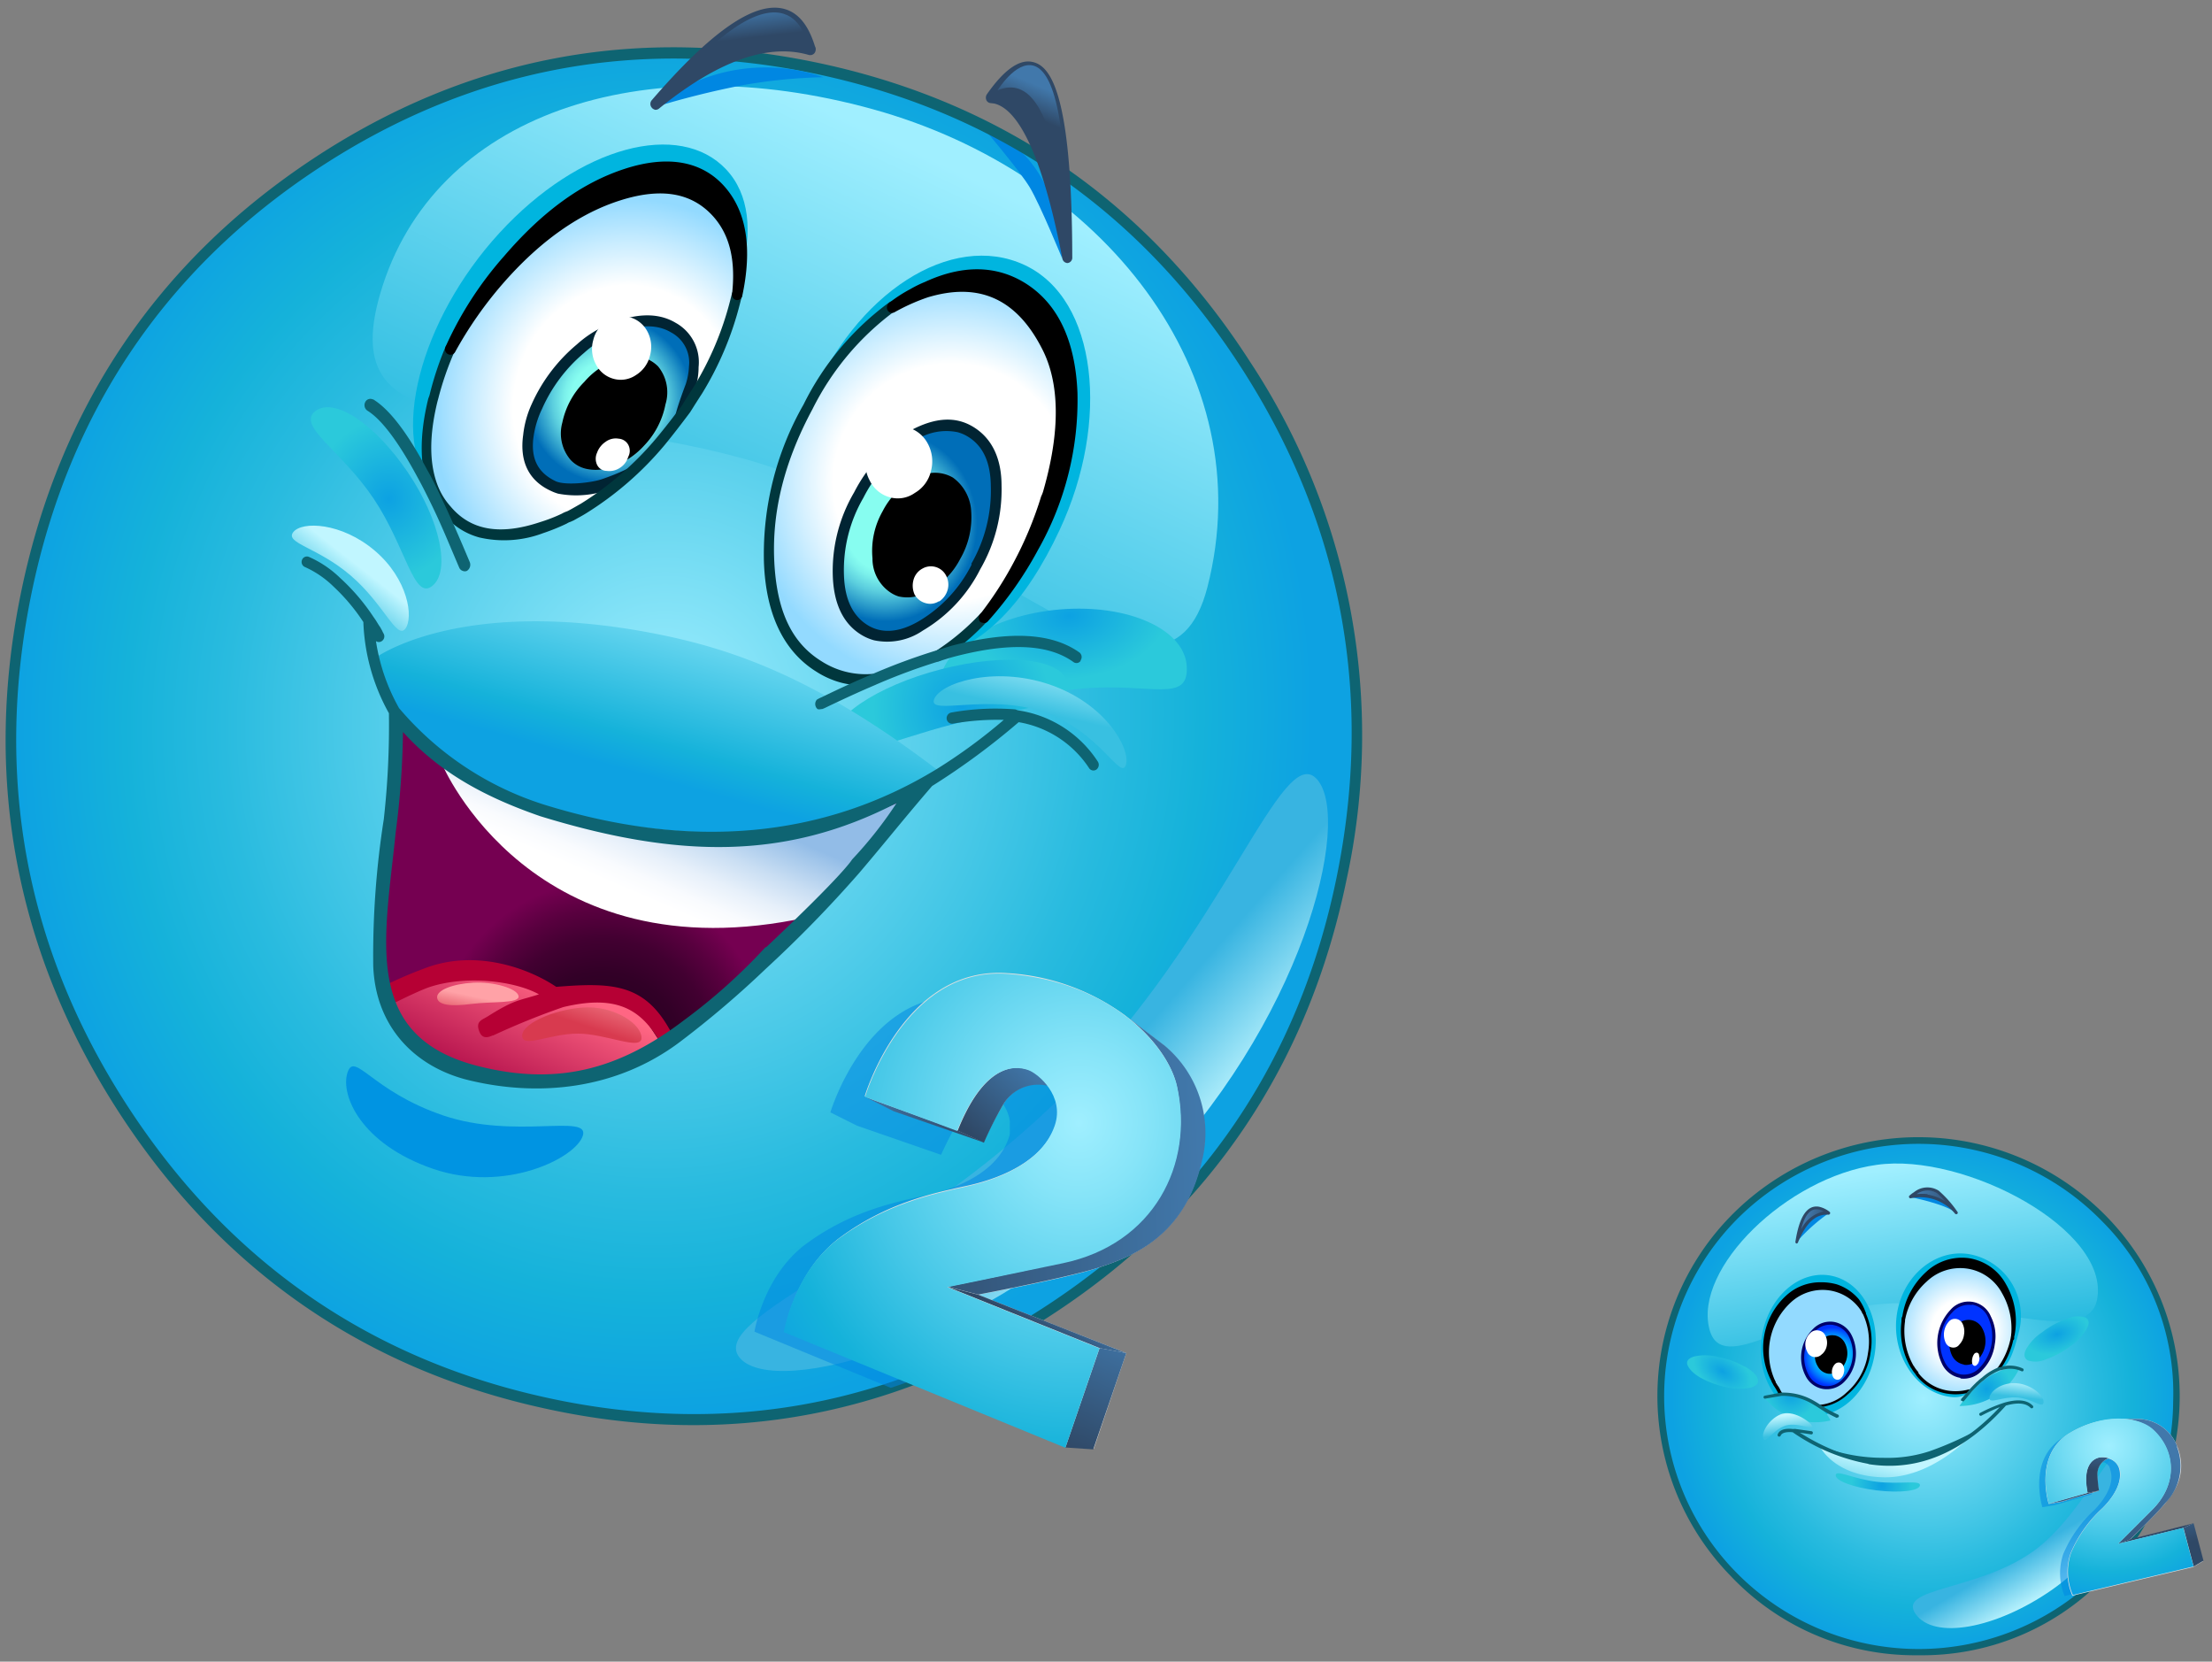 <svg id="Layer_1" data-name="Layer 1" xmlns="http://www.w3.org/2000/svg" xmlns:xlink="http://www.w3.org/1999/xlink" viewBox="0 0 259.64 195"><rect x="0" y="0" width="259.64" height="195" fill="#808080" stroke="none"/><defs><style>.cls-1{fill:none;}.cls-2{fill:#0e6472;}.cls-3{fill:url(#radial-gradient);}.cls-4{fill:url(#linear-gradient);}.cls-5{fill:#00b5df;}.cls-6{fill:url(#radial-gradient-2);}.cls-7{fill:#fff;}.cls-8{fill:url(#radial-gradient-3);}.cls-9{fill:url(#radial-gradient-4);}.cls-10{fill:#00006a;}.cls-11{fill:url(#radial-gradient-5);}.cls-12{fill:url(#linear-gradient-2);}.cls-13{fill:url(#radial-gradient-6);}.cls-14{fill:url(#radial-gradient-7);}.cls-15{fill:url(#radial-gradient-8);}.cls-16{fill:url(#radial-gradient-9);}.cls-17{fill:url(#linear-gradient-3);}.cls-18{fill:url(#linear-gradient-4);}.cls-19{fill:url(#radial-gradient-10);}.cls-20{fill:url(#linear-gradient-5);}.cls-21{fill:url(#linear-gradient-6);}.cls-22{fill:url(#linear-gradient-7);}.cls-23{fill:url(#linear-gradient-8);}.cls-24{fill:url(#linear-gradient-9);}.cls-25{fill:#2f4866;}.cls-26{clip-path:url(#clip-path);}.cls-27,.cls-62{opacity:0.53;isolation:isolate;}.cls-27{fill:url(#linear-gradient-10);}.cls-28{fill:#dfdfdf;}.cls-29{fill:url(#linear-gradient-11);}.cls-30{fill:url(#linear-gradient-12);}.cls-31{fill:url(#linear-gradient-13);}.cls-32{fill:url(#linear-gradient-14);}.cls-33{fill:url(#linear-gradient-15);}.cls-34{fill:url(#radial-gradient-11);}.cls-35{fill:url(#radial-gradient-12);}.cls-36{fill:url(#linear-gradient-16);}.cls-37{fill:url(#linear-gradient-17);}.cls-38{fill:url(#linear-gradient-18);}.cls-39{fill:url(#radial-gradient-13);}.cls-40{fill:url(#radial-gradient-14);}.cls-41{fill:url(#radial-gradient-15);}.cls-42{fill:#012433;}.cls-43{fill:url(#radial-gradient-16);}.cls-44{fill:url(#radial-gradient-17);}.cls-45{fill:#00373d;}.cls-46{fill:url(#linear-gradient-19);}.cls-47{fill:url(#radial-gradient-18);}.cls-48{fill:url(#radial-gradient-19);}.cls-49{fill:url(#linear-gradient-20);}.cls-50{fill:url(#radial-gradient-20);}.cls-51{fill:url(#linear-gradient-21);}.cls-52{fill:url(#linear-gradient-22);}.cls-53{fill:#b60034;}.cls-54{fill:url(#linear-gradient-23);}.cls-55{fill:url(#linear-gradient-24);}.cls-56{fill:url(#linear-gradient-25);}.cls-57{fill:url(#linear-gradient-26);}.cls-58{fill:url(#linear-gradient-27);}.cls-59{fill:url(#linear-gradient-28);}.cls-60{fill:url(#linear-gradient-29);}.cls-61{clip-path:url(#clip-path-2);}.cls-62{fill:url(#linear-gradient-30);}.cls-63{fill:url(#linear-gradient-31);}.cls-64{fill:url(#linear-gradient-32);}.cls-65{fill:url(#linear-gradient-33);}.cls-66{fill:url(#linear-gradient-34);}.cls-67{fill:url(#linear-gradient-35);}.cls-68{fill:url(#radial-gradient-21);}</style><radialGradient id="radial-gradient" cx="116.46" cy="81.22" r="29.79" gradientTransform="matrix(0.99, 0.16, 0.16, -0.99, 97.48, 225.87)" gradientUnits="userSpaceOnUse"><stop offset="0" stop-color="#a0efff"/><stop offset="0.36" stop-color="#5ed2ed"/><stop offset="0.67" stop-color="#29bbdf"/><stop offset="0.82" stop-color="#15b2da"/><stop offset="0.99" stop-color="#0da2e2"/></radialGradient><linearGradient id="linear-gradient" x1="3.2" y1="45.68" x2="5.15" y2="19.24" gradientTransform="matrix(1.08, -0.11, -0.09, -0.91, 221.09, 179.3)" gradientUnits="userSpaceOnUse"><stop offset="0" stop-color="#a0efff"/><stop offset="1" stop-color="#15b2da"/></linearGradient><radialGradient id="radial-gradient-2" cx="119.79" cy="89.67" r="8.05" gradientTransform="matrix(0.99, 0.16, 0.16, -0.99, 97.48, 225.87)" gradientUnits="userSpaceOnUse"><stop offset="0.46" stop-color="#fff"/><stop offset="1" stop-color="#93daff"/></radialGradient><radialGradient id="radial-gradient-3" cx="162.23" cy="145.24" r="7.76" gradientTransform="matrix(1, 0, 0, -1, 0, 321.98)" xlink:href="#radial-gradient-2"/><radialGradient id="radial-gradient-4" cx="105.2" cy="84.33" r="3.43" gradientTransform="matrix(0.99, 0.16, 0.16, -0.99, 97.48, 225.87)" gradientUnits="userSpaceOnUse"><stop offset="0" stop-color="#00e7ff"/><stop offset="0.18" stop-color="#00e4ff"/><stop offset="0.34" stop-color="#00daff"/><stop offset="0.47" stop-color="#00c9ff"/><stop offset="0.61" stop-color="#00b0ff"/><stop offset="0.73" stop-color="#0091ff"/><stop offset="0.85" stop-color="#006bff"/><stop offset="0.97" stop-color="#003fff"/><stop offset="1" stop-color="#03f"/></radialGradient><radialGradient id="radial-gradient-5" cx="179.22" cy="147.99" r="3.8" gradientTransform="matrix(1, 0, 0, -1, 0, 321.98)" xlink:href="#radial-gradient-4"/><linearGradient id="linear-gradient-2" x1="114.44" y1="72.91" x2="113.96" y2="67.45" gradientTransform="matrix(0.99, 0.16, 0.16, -0.99, 97.48, 225.87)" gradientUnits="userSpaceOnUse"><stop offset="0" stop-color="#c1f6ff"/><stop offset="1" stop-color="#38c0e1"/></linearGradient><radialGradient id="radial-gradient-6" cx="113.26" cy="70.35" r="3.57" gradientTransform="matrix(0.99, 0.16, 0.16, -0.99, 97.48, 225.87)" gradientUnits="userSpaceOnUse"><stop offset="0.01" stop-color="#0da2e2"/><stop offset="1" stop-color="#2bc9db"/></radialGradient><radialGradient id="radial-gradient-7" cx="-11.49" cy="88.42" r="2.95" gradientTransform="matrix(0.99, -0.17, -0.17, -0.99, 259.62, 248.58)" xlink:href="#radial-gradient-6"/><radialGradient id="radial-gradient-8" cx="-73.95" cy="-99.42" r="3.37" gradientTransform="matrix(1.07, -0.33, -0.26, -0.62, 294.71, 70.54)" xlink:href="#radial-gradient-6"/><radialGradient id="radial-gradient-9" cx="302.69" cy="267.05" r="2.91" gradientTransform="matrix(0.73, 0.68, 0.68, -0.73, -192.34, 152.73)" xlink:href="#radial-gradient-6"/><linearGradient id="linear-gradient-3" x1="-142.04" y1="118.13" x2="-143.14" y2="116.44" gradientTransform="matrix(0.89, -0.45, -0.45, -0.89, 417.07, 203.23)" xlink:href="#linear-gradient-2"/><linearGradient id="linear-gradient-4" x1="-42.35" y1="98.18" x2="-42.92" y2="96.02" gradientTransform="translate(154.93 257.92) rotate(-172.52)" xlink:href="#linear-gradient-2"/><radialGradient id="radial-gradient-10" cx="206.7" cy="102.66" r="3.36" gradientTransform="matrix(0.96, 0.58, 0.29, -0.61, -26.03, 103.69)" xlink:href="#radial-gradient-6"/><linearGradient id="linear-gradient-5" x1="136.17" y1="61.98" x2="132.46" y2="66.46" gradientTransform="matrix(0.99, 0.16, 0.16, -0.99, 97.48, 225.87)" gradientUnits="userSpaceOnUse"><stop offset="0" stop-color="#c1f6ff"/><stop offset="1" stop-color="#38b4e1"/></linearGradient><linearGradient id="linear-gradient-6" x1="99.49" y1="99" x2="102.68" y2="99" gradientTransform="matrix(0.99, 0.16, 0.16, -0.99, 97.48, 225.87)" gradientUnits="userSpaceOnUse"><stop offset="0" stop-color="#0087e2"/><stop offset="1" stop-color="#0087e2"/></linearGradient><linearGradient id="linear-gradient-7" x1="111.86" y1="104.21" x2="117.44" y2="104.21" xlink:href="#linear-gradient-6"/><linearGradient id="linear-gradient-8" x1="111.86" y1="104.29" x2="117.44" y2="104.29" gradientTransform="matrix(0.99, 0.16, 0.16, -0.99, 97.48, 225.87)" gradientUnits="userSpaceOnUse"><stop offset="0" stop-color="#4178ab"/><stop offset="1" stop-color="#2f4866"/></linearGradient><linearGradient id="linear-gradient-9" x1="99.49" y1="99.03" x2="102.67" y2="99.03" xlink:href="#linear-gradient-8"/><clipPath id="clip-path"><path class="cls-1" d="M255.08,164.5a28.51,28.51,0,0,0-8.31-21.15,30.09,30.09,0,0,0-42.25-.89,29.5,29.5,0,0,0-.89,41.9,30,30,0,0,0,42.25.9A28.36,28.36,0,0,0,255.08,164.5Z"/></clipPath><linearGradient id="linear-gradient-10" x1="131.74" y1="71.14" x2="151.33" y2="71.14" xlink:href="#linear-gradient-6"/><linearGradient id="linear-gradient-11" x1="180.22" y1="664.59" x2="179.99" y2="663.11" gradientTransform="matrix(0.97, -0.26, -0.26, -0.97, 248.76, 867.8)" xlink:href="#linear-gradient-8"/><linearGradient id="linear-gradient-12" x1="184.23" y1="664.81" x2="183.85" y2="658.54" gradientTransform="matrix(0.97, -0.26, -0.26, -0.97, 248.76, 867.8)" xlink:href="#linear-gradient-8"/><linearGradient id="linear-gradient-13" x1="168.85" y1="670.41" x2="174.93" y2="670.41" gradientTransform="matrix(0.97, -0.26, -0.26, -0.97, 248.76, 867.8)" xlink:href="#linear-gradient-8"/><linearGradient id="linear-gradient-14" x1="103.99" y1="533.95" x2="90.55" y2="525.06" gradientTransform="matrix(1, -0.06, -0.06, -1, 181.47, 708.67)" xlink:href="#linear-gradient-8"/><linearGradient id="linear-gradient-15" x1="175.9" y1="674.3" x2="174.25" y2="670.32" gradientTransform="matrix(0.97, -0.26, -0.26, -0.97, 248.76, 867.8)" xlink:href="#linear-gradient-8"/><radialGradient id="radial-gradient-11" cx="98.04" cy="533.1" r="19.15" gradientTransform="matrix(1, -0.06, -0.06, -1, 181.47, 708.67)" gradientUnits="userSpaceOnUse"><stop offset="0" stop-color="#a0efff"/><stop offset="0.17" stop-color="#86e4f8"/><stop offset="0.53" stop-color="#45c7e7"/><stop offset="0.77" stop-color="#15b2da"/><stop offset="0.93" stop-color="#0da2e2"/></radialGradient><radialGradient id="radial-gradient-12" cx="-703.55" cy="-456.73" r="82.67" gradientTransform="matrix(0.91, 0.2, 0.2, -0.98, 809.43, -222.38)" xlink:href="#radial-gradient"/><linearGradient id="linear-gradient-16" x1="-934.37" y1="751.35" x2="-935.8" y2="765.56" gradientTransform="matrix(0.73, -0.68, -0.68, -0.73, 1330.55, 51.85)" xlink:href="#linear-gradient-5"/><linearGradient id="linear-gradient-17" x1="-561.46" y1="-432.28" x2="-573.26" y2="-498.12" gradientTransform="matrix(0.97, 0.26, 0.26, -0.97, 763.5, -256.08)" xlink:href="#linear-gradient"/><linearGradient id="linear-gradient-18" x1="-664.1" y1="-310.35" x2="-652.79" y2="-310.35" gradientTransform="matrix(0.99, 0.14, 0.14, -0.99, 814.99, -193.85)" xlink:href="#linear-gradient-6"/><radialGradient id="radial-gradient-13" cx="-494.27" cy="-222.96" r="9.03" gradientTransform="matrix(1.3, -0.1, -0.04, -0.82, 759.13, -159.99)" xlink:href="#radial-gradient-6"/><radialGradient id="radial-gradient-14" cx="57.65" cy="386.58" r="23.93" gradientTransform="matrix(1, 0.01, 0.01, -1, 50.18, 442.57)" gradientUnits="userSpaceOnUse"><stop offset="0.58" stop-color="#fff"/><stop offset="1" stop-color="#93daff"/></radialGradient><radialGradient id="radial-gradient-15" cx="-744.74" cy="-350.49" r="11.24" gradientTransform="matrix(0.92, 0.12, 0.14, -0.98, 838.47, -192.28)" gradientUnits="userSpaceOnUse"><stop offset="0.47" stop-color="#87fdf0"/><stop offset="0.55" stop-color="#7bf0eb"/><stop offset="0.69" stop-color="#5bcede"/><stop offset="0.87" stop-color="#2797c8"/><stop offset="1" stop-color="#006eb8"/></radialGradient><radialGradient id="radial-gradient-16" cx="-672.62" cy="-480.27" r="24.36" gradientTransform="matrix(0.89, 0.24, 0.25, -0.96, 792.01, -252.17)" xlink:href="#radial-gradient-14"/><radialGradient id="radial-gradient-17" cx="59.93" cy="52.76" r="9.77" gradientTransform="matrix(0.93, 0.35, -0.35, 0.93, 34.28, -23.07)" xlink:href="#radial-gradient-15"/><linearGradient id="linear-gradient-19" x1="-702.82" y1="-303.05" x2="-683.49" y2="-303.05" gradientTransform="matrix(0.99, 0.14, 0.14, -0.99, 814.99, -193.85)" xlink:href="#linear-gradient-6"/><radialGradient id="radial-gradient-18" cx="-698.68" cy="-498.32" r="9.61" gradientTransform="matrix(0.89, 0.24, 0.25, -0.96, 792.01, -252.17)" xlink:href="#radial-gradient-6"/><radialGradient id="radial-gradient-19" cx="-621.38" cy="-504.38" r="11.23" gradientTransform="matrix(0.89, 0.24, 0.25, -0.96, 792.01, -252.17)" xlink:href="#radial-gradient-6"/><linearGradient id="linear-gradient-20" x1="-607.73" y1="-459.33" x2="-608.73" y2="-483.44" gradientTransform="matrix(0.97, 0.23, 0.23, -0.97, 775.96, -238.08)" gradientUnits="userSpaceOnUse"><stop offset="0" stop-color="#93e9fb"/><stop offset="0.82" stop-color="#15b2da"/><stop offset="0.99" stop-color="#0da2e2"/></linearGradient><radialGradient id="radial-gradient-20" cx="-664.26" cy="-518.06" r="28.09" gradientTransform="matrix(0.92, 0.22, 0.22, -0.98, 795.62, -236.99)" gradientUnits="userSpaceOnUse"><stop offset="0" stop-color="#26001f"/><stop offset="0.21" stop-color="#290021"/><stop offset="0.37" stop-color="#320027"/><stop offset="0.51" stop-color="#420031"/><stop offset="0.63" stop-color="#59003f"/><stop offset="0.75" stop-color="#750051"/></radialGradient><linearGradient id="linear-gradient-21" x1="-618.12" y1="-522.96" x2="-615.19" y2="-508.94" gradientTransform="matrix(0.97, 0.23, 0.23, -0.97, 775.96, -238.08)" gradientUnits="userSpaceOnUse"><stop offset="0" stop-color="#b20f4b"/><stop offset="1" stop-color="#ff6683"/></linearGradient><linearGradient id="linear-gradient-22" x1="-604.38" y1="-483.74" x2="-606.68" y2="-496.79" gradientTransform="matrix(0.97, 0.23, 0.23, -0.97, 775.96, -238.08)" gradientUnits="userSpaceOnUse"><stop offset="0" stop-color="#92bce7"/><stop offset="0.09" stop-color="#a0c5ea"/><stop offset="0.37" stop-color="#c9def3"/><stop offset="0.62" stop-color="#e7f0fa"/><stop offset="0.84" stop-color="#f9fbfe"/><stop offset="1" stop-color="#fff"/></linearGradient><linearGradient id="linear-gradient-23" x1="-249.61" y1="-978.84" x2="-247.88" y2="-986.94" gradientTransform="matrix(0.77, 0.44, 0.49, -0.69, 741.22, -452.18)" gradientUnits="userSpaceOnUse"><stop offset="0.01" stop-color="#ffa2a7"/><stop offset="1" stop-color="#d83a4f"/></linearGradient><linearGradient id="linear-gradient-24" x1="-513.46" y1="-621.72" x2="-513.1" y2="-624.93" gradientTransform="matrix(0.94, 0.31, 0.33, -0.92, 743.29, -295.96)" xlink:href="#linear-gradient-23"/><linearGradient id="linear-gradient-25" x1="-565.06" y1="-457.48" x2="-564.96" y2="-465.34" gradientTransform="matrix(0.97, 0.23, 0.23, -0.97, 775.96, -238.08)" xlink:href="#linear-gradient-2"/><linearGradient id="linear-gradient-26" x1="-115.12" y1="-796.13" x2="-115.04" y2="-801.68" gradientTransform="matrix(0.78, 0.63, 0.63, -0.78, 635.57, -480.37)" xlink:href="#linear-gradient-2"/><linearGradient id="linear-gradient-27" x1="-722.78" y1="-428.16" x2="-694.33" y2="-428.16" gradientTransform="matrix(0.99, 0.14, 0.14, -0.99, 814.99, -193.85)" gradientUnits="userSpaceOnUse"><stop offset="0" stop-color="#0094e2"/><stop offset="1" stop-color="#0094e2"/></linearGradient><linearGradient id="linear-gradient-28" x1="-548.02" y1="-421.47" x2="-548.51" y2="-425.02" gradientTransform="matrix(0.97, 0.26, 0.26, -0.97, 763.5, -256.08)" xlink:href="#linear-gradient-8"/><linearGradient id="linear-gradient-29" x1="-588.39" y1="-423.41" x2="-587.13" y2="-426.58" gradientTransform="matrix(0.97, 0.26, 0.26, -0.97, 763.5, -256.08)" xlink:href="#linear-gradient-8"/><clipPath id="clip-path-2"><path class="cls-1" d="M157.5,103.09q6.66-32.48-11.27-60.28T96.34,8.12q-32-6.91-59.27,11.09t-34,50.48q-6.68,32.49,11.27,60.23t49.89,34.75q32,6.92,59.29-11.14t34-50.44Z"/></clipPath><linearGradient id="linear-gradient-30" x1="-671.17" y1="-430" x2="-628.32" y2="-430" gradientTransform="matrix(0.99, 0.14, 0.14, -0.99, 814.99, -193.85)" xlink:href="#linear-gradient-6"/><linearGradient id="linear-gradient-31" x1="-483.77" y1="-977.56" x2="-484.28" y2="-980.83" gradientTransform="matrix(0.94, 0.34, 0.34, -0.94, 909.1, -602.15)" xlink:href="#linear-gradient-8"/><linearGradient id="linear-gradient-32" x1="-473.79" y1="-976.87" x2="-474.8" y2="-993.25" gradientTransform="matrix(0.94, 0.34, 0.34, -0.94, 909.1, -602.15)" xlink:href="#linear-gradient-8"/><linearGradient id="linear-gradient-33" x1="-511.92" y1="-961.63" x2="-497.04" y2="-961.63" gradientTransform="matrix(0.94, 0.34, 0.34, -0.94, 909.1, -602.15)" xlink:href="#linear-gradient-8"/><linearGradient id="linear-gradient-34" x1="-206.88" y1="-1280.16" x2="-239.98" y2="-1302.07" gradientTransform="matrix(0.85, 0.52, 0.52, -0.85, 982.21, -850.7)" xlink:href="#linear-gradient-8"/><linearGradient id="linear-gradient-35" x1="-494.62" y1="-951.7" x2="-498.82" y2="-961.83" gradientTransform="matrix(0.94, 0.34, 0.34, -0.94, 909.1, -602.15)" xlink:href="#linear-gradient-8"/><radialGradient id="radial-gradient-21" cx="-293.6" cy="-1311.36" r="50.5" gradientTransform="matrix(0.79, 0.51, 0.49, -0.86, 1001.14, -846.26)" xlink:href="#radial-gradient-11"/></defs><title>o2-molecule-1-3</title><path class="cls-2" d="M225.32,194.25h-.77a29.73,29.73,0,0,1-21.46-9.36,30.22,30.22,0,0,1,.89-43,30.85,30.85,0,0,1,43.33.92,30.17,30.17,0,0,1-.9,42.95A29.65,29.65,0,0,1,225.32,194.25ZM225.08,135a28.27,28.27,0,0,0-20,8,28.75,28.75,0,0,0-.87,40.82,29.27,29.27,0,0,0,41.17.87,28.66,28.66,0,0,0,.88-40.8A28.31,28.31,0,0,0,225.82,135Z"/><path class="cls-3" d="M255.08,164.5a28.51,28.51,0,0,0-8.31-21.15,30.09,30.09,0,0,0-42.25-.89,29.5,29.5,0,0,0-.89,41.9,30,30,0,0,0,42.25.9A28.36,28.36,0,0,0,255.08,164.5Z"/><path class="cls-4" d="M200.65,156c1.5,5.65,10.12-2.29,20.49-3,10.71-.75,23.85,5.27,25-.45,1.66-8.2-15.57-17.33-25.85-15.85C209.74,138.16,198.79,148.85,200.65,156Z"/><ellipse class="cls-5" cx="213.43" cy="157.87" rx="8.3" ry="6.7" transform="translate(23.53 343.38) rotate(-80.82)"/><path class="cls-5" d="M236.92,156.49c-1.51,5.89-2.24,3.24-4,4.58-1.39,1-1.34,3.35-4.27,2.82-3.94-.7-6.67-5.12-6-9.64s4.48-7.69,8.43-7.08A7.37,7.37,0,0,1,236.92,156.49Z"/><path d="M236.26,156.63v.44l.07-.43a8.61,8.61,0,0,0-1-5.81,5.88,5.88,0,0,0-4.21-3,5.82,5.82,0,0,0-4.92,1.54,8.59,8.59,0,0,0-2.74,5.22h0a8.14,8.14,0,0,1,2.56-4.38,5.9,5.9,0,0,1,4.92-1.55,5.82,5.82,0,0,1,4.19,3,8.34,8.34,0,0,1,1.09,5Z"/><path class="cls-6" d="M236.24,157.07v-.44a8.4,8.4,0,0,0-1.08-4.95,5.79,5.79,0,0,0-9.1-1.45,8.12,8.12,0,0,0-2.56,4.38,2.23,2.23,0,0,0-.1.43,8.44,8.44,0,0,0,1,5.34.18.18,0,0,0,.07.1,3.86,3.86,0,0,0,.44.62c0,.07.07.13.12.19a5.59,5.59,0,0,0,3.57,2.09,5.92,5.92,0,0,0,2.51-.13c.29-.32.55-.6.83-.87l.15-.14a4.79,4.79,0,0,1,.55-.46,6.74,6.74,0,0,1,2-1.2,8.94,8.94,0,0,0,1.56-3.52Z"/><path class="cls-7" d="M223.4,155a3.29,3.29,0,0,1,.09-.43h0A3.15,3.15,0,0,0,223.4,155Z"/><path class="cls-8" d="M218.78,154v0s0,0-.05,0-.17-.29-.26-.42a5.54,5.54,0,0,0-3.72-2.34,5.61,5.61,0,0,0-4.66,1.4,7.67,7.67,0,0,0-2.58,4.78,7.58,7.58,0,0,0,.67,4.73v0a1.36,1.36,0,0,1,.13.24l.29.47c.16.24.3.54.46.8h.41a7.08,7.08,0,0,1,3.41,1l.67.42a5.35,5.35,0,0,0,3.31-1.48,7.56,7.56,0,0,0,2.6-4.76,7.8,7.8,0,0,0-.66-4.78Z"/><path d="M218.71,154s0,0,0,0a6.36,6.36,0,0,0-.75-1.44,5.47,5.47,0,0,0-2.52-1.71,6.4,6.4,0,0,0-1.85-.24,5.63,5.63,0,0,0-3.82,1.48,8.11,8.11,0,0,0-1.66,10,8.17,8.17,0,0,1,1.91-9.51,5.62,5.62,0,0,1,4.66-1.4,5.51,5.51,0,0,1,3.72,2.34A2.65,2.65,0,0,1,218.71,154Z"/><path d="M208.13,162.29a.2.2,0,0,1-.13-.09A8.3,8.3,0,0,1,209.7,152a5.88,5.88,0,0,1,4-1.52,6.72,6.72,0,0,1,1.89.24,5.72,5.72,0,0,1,2.61,1.77,6.12,6.12,0,0,1,.78,1.5.17.17,0,0,1-.08.24.18.18,0,0,1-.24-.07h0s0,0-.05-.05v0a3.38,3.38,0,0,0-.24-.41,5.41,5.41,0,0,0-3.6-2.26,5.48,5.48,0,0,0-4.52,1.36,8,8,0,0,0-1.87,9.29.18.18,0,0,1-.09.24.18.18,0,0,1-.1,0Zm6.62-11.41a7,7,0,0,0-1.12-.07,5.43,5.43,0,0,0-3.69,1.42,7.45,7.45,0,0,0-2.51,4.51,7.8,7.8,0,0,1,2.51-4.28,5.85,5.85,0,0,1,4.81-1.44,5.64,5.64,0,0,1,2.5,1,5.64,5.64,0,0,0-1.82-1C215.21,151,215,150.92,214.75,150.88Zm21.47,6.37a.16.16,0,0,1-.15-.18v-.44a8.25,8.25,0,0,0-1.07-4.86,5.56,5.56,0,0,0-4.06-2.89,5.68,5.68,0,0,0-4.77,1.5,8,8,0,0,0-2.51,4.28,3.15,3.15,0,0,0-.09.42.17.17,0,0,1-.2.15h0a.2.2,0,0,1-.15-.21l.06-.34v-.09a8.83,8.83,0,0,1,2.81-5.33,6.12,6.12,0,0,1,5.06-1.6,6,6,0,0,1,4.32,3.07,8.67,8.67,0,0,1,1,5.94.16.16,0,0,1-.05.1v.32a.17.17,0,0,1-.19.17h0ZM231,148.51a6,6,0,0,1,4.31,3.07,9,9,0,0,1,.74,1.65,8.09,8.09,0,0,0-.92-2.31,5.53,5.53,0,0,0-4-2.88,5.71,5.71,0,0,0-4.78,1.5,7.88,7.88,0,0,0-1.44,1.71,8.86,8.86,0,0,1,1.07-1.14,6.1,6.1,0,0,1,5.07-1.59Z"/><path d="M213.5,165.24a.19.19,0,0,1-.15-.18.19.19,0,0,1,.17-.19h0a5.23,5.23,0,0,0,3.2-1.43,7.41,7.41,0,0,0,2.54-4.66,7.68,7.68,0,0,0-.64-4.67.18.18,0,0,1,0-.25h0a.19.19,0,0,1,.26,0l0,0a8,8,0,0,1,.68,4.89,7.71,7.71,0,0,1-2.66,4.87,5.59,5.59,0,0,1-3.42,1.53h-.05ZM209,163.83a.18.18,0,0,1-.13-.09c-.08-.13-.16-.27-.23-.41l-.23-.4-.22-.34-.07-.12a1.65,1.65,0,0,0-.13-.24.31.31,0,0,1,0-.13.19.19,0,0,1,.21-.16.16.16,0,0,1,.15.13,2.11,2.11,0,0,1,.11.22.44.44,0,0,1,.08.11,2.11,2.11,0,0,0,.21.32,3.42,3.42,0,0,1,.23.42l.23.4a.19.19,0,0,1-.06.25.17.17,0,0,1-.12,0Zm19.61-.27a5.76,5.76,0,0,1-3.69-2.16l-.07-.11s0,0-.05-.08a3.72,3.72,0,0,1-.43-.61.45.45,0,0,1-.1-.14,8.64,8.64,0,0,1-1.07-5.45c0-.16,0-.32.05-.44a.19.19,0,0,1,.23-.13.17.17,0,0,1,.13.18c0,.13,0,.26,0,.42a8.27,8.27,0,0,0,1,5.24v0a.19.19,0,0,1,.06.07,3.56,3.56,0,0,0,.43.59l.08.12,0,.08a5.44,5.44,0,0,0,3.45,2.05,5.86,5.86,0,0,0,2.43-.13.19.19,0,0,1,.23.12h0a.2.2,0,0,1-.13.23,6.08,6.08,0,0,1-2.58.14Zm6-2.8a.11.11,0,0,1-.08,0,.19.19,0,0,1-.05-.25h0a8.8,8.8,0,0,0,1.52-3.44l.07-.43a.18.18,0,0,1,.19-.15h0a.18.18,0,0,1,.15.21h0l-.07.43a9.13,9.13,0,0,1-1.58,3.59A.17.17,0,0,1,234.67,160.76Z"/><path class="cls-9" d="M217.12,156.71a2.69,2.69,0,0,0-2-1.43,2.62,2.62,0,0,0-2.27.76,4.52,4.52,0,0,0-.85,5.32,2.64,2.64,0,0,0,1.93,1.43,2.67,2.67,0,0,0,2.29-.76,4.59,4.59,0,0,0,.85-5.32Zm-.76,1a2.37,2.37,0,0,1-.46,2.91,1.53,1.53,0,0,1-1.28.46,1.47,1.47,0,0,1-1.09-.78,2.11,2.11,0,0,1-.29-1.53,2.35,2.35,0,0,1,.74-1.39,1.49,1.49,0,0,1,1.28-.44,1.41,1.41,0,0,1,1.09.76Z"/><path d="M216.63,159.2a2.19,2.19,0,0,0-.28-1.54,1.44,1.44,0,0,0-1.09-.76,1.51,1.51,0,0,0-1.29.44,2.34,2.34,0,0,0-.73,1.39,2.2,2.2,0,0,0,.28,1.52,1.47,1.47,0,0,0,1.09.78,1.55,1.55,0,0,0,1.28-.46,2.27,2.27,0,0,0,.74-1.37Z"/><path d="M214.58,161.21a1.68,1.68,0,0,1-1.22-.88,2.33,2.33,0,0,1-.3-1.63,2.44,2.44,0,0,1,.8-1.5,1.64,1.64,0,0,1,1.43-.49h.06a1.65,1.65,0,0,1,1.17.85,2.62,2.62,0,0,1-.49,3.15,1.72,1.72,0,0,1-1.43.5Zm.71-4.12h0a1.28,1.28,0,0,0-1.13.38,2.15,2.15,0,0,0-.68,1.28,2,2,0,0,0,.25,1.4,1.3,1.3,0,0,0,1,.69,1.33,1.33,0,0,0,1.13-.41,2.18,2.18,0,0,0,.43-2.66,1.26,1.26,0,0,0-.91-.67Z"/><path class="cls-10" d="M214,163a2.81,2.81,0,0,1-2.06-1.52,4.7,4.7,0,0,1,.89-5.54,2.79,2.79,0,0,1,2.42-.81,2.87,2.87,0,0,1,2.07,1.52,4.75,4.75,0,0,1-.87,5.54A2.88,2.88,0,0,1,214,163Zm1.19-7.51a2.43,2.43,0,0,0-2.12.71,4.32,4.32,0,0,0-.81,5.09,2.43,2.43,0,0,0,1.8,1.35,2.46,2.46,0,0,0,2.14-.72,4.39,4.39,0,0,0,.81-5.08,2.49,2.49,0,0,0-1.82-1.34Z"/><path class="cls-7" d="M213.9,158.89a1.72,1.72,0,0,0,.53-1,1.82,1.82,0,0,0-.18-1.17,1,1,0,0,0-.78-.58,1.06,1.06,0,0,0-1,.32,1.82,1.82,0,0,0-.54,1,1.76,1.76,0,0,0,.19,1.15,1,1,0,0,0,.8.64,1.06,1.06,0,0,0,.94-.34Z"/><path class="cls-7" d="M216.45,161a1.18,1.18,0,0,0-.1-.74.56.56,0,0,0-.44-.36.62.62,0,0,0-.55.21,1.35,1.35,0,0,0-.32.67,1.34,1.34,0,0,0,.09.74.59.59,0,0,0,.46.39.56.56,0,0,0,.53-.21,1.2,1.2,0,0,0,.32-.69Z"/><path class="cls-11" d="M233.51,154.57a2.64,2.64,0,0,0-4.47-.7,5.49,5.49,0,0,0-1,6,2.7,2.7,0,0,0,2,1.61,2.75,2.75,0,0,0,2.42-.91,5.49,5.49,0,0,0,1-6Zm-.68,3.23a2.78,2.78,0,0,1-.85,1.64,1.58,1.58,0,0,1-1.44.5,1.64,1.64,0,0,1-1.23-.93,3,3,0,0,1,.55-3.46,1.64,1.64,0,0,1,2.67.42A2.78,2.78,0,0,1,232.83,157.8Z"/><path d="M232,159.44a2.93,2.93,0,0,0,.55-3.47,1.64,1.64,0,0,0-2.67-.42,3,3,0,0,0-.55,3.46,1.64,1.64,0,0,0,1.23.93A1.58,1.58,0,0,0,232,159.44Z"/><path d="M230.51,160.13a1.89,1.89,0,0,1-1.36-1,3.21,3.21,0,0,1,.58-3.69,1.9,1.9,0,0,1,1.6-.53,1.83,1.83,0,0,1,1.36,1,3.11,3.11,0,0,1-.58,3.69,1.82,1.82,0,0,1-1.6.56Zm.77-4.89a1.5,1.5,0,0,0-1.3.44,2.56,2.56,0,0,0-.77,1.55,2.48,2.48,0,0,0,.26,1.69,1.48,1.48,0,0,0,1.1.84,1.42,1.42,0,0,0,1.28-.45,2.73,2.73,0,0,0,.52-3.25,1.46,1.46,0,0,0-1.09-.82Z"/><path class="cls-10" d="M230.1,161.7a2.9,2.9,0,0,1-2.18-1.71,5.66,5.66,0,0,1,1-6.25,2.82,2.82,0,0,1,4.76.75,5.17,5.17,0,0,1,.46,3.28,5.24,5.24,0,0,1-1.44,3,2.89,2.89,0,0,1-2.58,1Zm1.35-8.55a2.56,2.56,0,0,0-2.28.85,4.87,4.87,0,0,0-1.35,2.77,4.93,4.93,0,0,0,.42,3,2.59,2.59,0,0,0,1.93,1.52,2.53,2.53,0,0,0,2.27-.86,5.32,5.32,0,0,0,.92-5.82,2.53,2.53,0,0,0-1.9-1.51Z"/><path class="cls-7" d="M230,157.77a2,2,0,0,0,.53-1.13,2.09,2.09,0,0,0-.15-1.26,1,1,0,0,0-1.23-.56.91.91,0,0,0-.42.3,2.29,2.29,0,0,0-.38,2.39,1,1,0,0,0,1.19.6A.88.88,0,0,0,230,157.77Z"/><path class="cls-7" d="M232.12,160.1a1.25,1.25,0,0,0,.17-1.08c0-.17-.13-.26-.25-.28a.39.39,0,0,0-.34.19,1.28,1.28,0,0,0-.2.52,1.18,1.18,0,0,0,0,.56.39.39,0,0,0,.26.28.32.32,0,0,0,.32-.19Z"/><path class="cls-2" d="M232.63,167.51a37.84,37.84,0,0,1-6.15,2.8,15.76,15.76,0,0,1-5.41.77,20.16,20.16,0,0,1-7.13-1.28S222.41,175.65,232.63,167.51Z"/><path class="cls-12" d="M222.55,171.87c-2.89.22-5.23-.4-8.93-2.11,0,0,1.7,3.57,7.67,3.61,3.36,0,7-1.77,10.31-5.12A15.37,15.37,0,0,1,222.55,171.87Z"/><path class="cls-13" d="M225.36,174.31c-.08.66-2.36.92-5.09.59s-4.87-1.14-4.8-1.8,2.07.46,4.8.79,5.17-.24,5.09.42Z"/><path class="cls-2" d="M219.31,171.79a22.81,22.81,0,0,1-8.89-3.71c-.57-.06-1.25,0-1.41.4a.19.19,0,0,1-.24.1.18.18,0,0,1-.11-.24c.19-.53.81-.75,1.82-.64a1.12,1.12,0,0,1,.32,0l1.84.26a.19.19,0,0,1,.15.21.18.18,0,0,1-.2.16l-1.33-.2c8.65,5.42,16.54,4.4,23.47-3a21.69,21.69,0,0,0-2.15,1,.17.17,0,0,1-.24-.08.16.16,0,0,1,.07-.23h0a17.4,17.4,0,0,1,2.88-1.22c1.55-.44,2.66-.32,3.32.37a.18.18,0,0,1,0,.25.19.19,0,0,1-.26,0h0c-.55-.57-1.52-.66-2.9-.27-4.92,5.49-10.32,7.79-16.14,6.87Z"/><path class="cls-14" d="M233.93,161.26a9.84,9.84,0,0,0-2.46,2A10.49,10.49,0,0,0,230,165a7.78,7.78,0,0,0,7-4.34,3.66,3.66,0,0,0-2.51.37Z"/><path class="cls-15" d="M242.57,154.79a9.91,9.91,0,0,0-2.86,1.55,5.86,5.86,0,0,0-1.89,2c-.32.64-.22,1.09.23,1.32a3,3,0,0,0,2.13-.15,10.58,10.58,0,0,0,2.88-1.56,6.38,6.38,0,0,0,1.87-2c.36-.67.29-1.11-.16-1.34a3.07,3.07,0,0,0-2.2.17Z"/><path class="cls-16" d="M212.56,164.62a10.44,10.44,0,0,0-3.1-1,9.63,9.63,0,0,0-2.25.51,7.55,7.55,0,0,0,7.65,2.56,3.71,3.71,0,0,0-1.8-1.78Z"/><path class="cls-17" d="M236.83,164c-1.75-.14-3.37.83-3.31.05s1.44-1.86,3.19-1.72,3.23,1.45,3.16,2.24S238.59,164.16,236.83,164Z"/><path class="cls-18" d="M209.37,167.38c1.43-.64,3.65.59,3.36,0s-2.33-2-3.75-1.39-2.27,2.2-2,2.83S207.94,168,209.37,167.38Z"/><path class="cls-19" d="M204.74,160.36a10.07,10.07,0,0,0-3.05-1.11,6,6,0,0,0-2.79-.07c-.71.2-1,.56-.83,1s.66,1,1.52,1.49a10.73,10.73,0,0,0,3.09,1.13,6.27,6.27,0,0,0,2.76.05c.74-.18,1-.52.89-1s-.66-1-1.6-1.53Z"/><path class="cls-2" d="M215.6,166.4h0a16.32,16.32,0,0,1-2.12-1.18c-.23-.15-.45-.29-.66-.41a6.84,6.84,0,0,0-3.32-1h-.39l-1.88.32A.18.18,0,0,1,207,164a.18.18,0,0,1,.14-.21l1.9-.36a2.68,2.68,0,0,1,.4,0h.07a7.12,7.12,0,0,1,3.47,1c.22.12.45.27.68.42a15.72,15.72,0,0,0,2.08,1.16.18.18,0,0,1,.09.24h0a.2.2,0,0,1-.2.11Zm14.71-2-.09,0a.19.19,0,0,1,0-.25h0l1-1.14c.24-.26.47-.5.71-.73a.61.61,0,0,1,.17-.15,4.13,4.13,0,0,1,.55-.47,6.71,6.71,0,0,1,2-1.22l.13,0a2.6,2.6,0,0,1,.4-.1,3.53,3.53,0,0,1,2.24.25.18.18,0,0,1,.1.23h0a.17.17,0,0,1-.23.1h0a3.18,3.18,0,0,0-2-.22,2.49,2.49,0,0,0-.37.09l-.12,0a6.4,6.4,0,0,0-1.92,1.16,4.6,4.6,0,0,0-.54.45l-.15.14c-.24.23-.46.46-.7.71l-.13.15-.82,1a.2.2,0,0,1-.17.06Z"/><path class="cls-20" d="M240.84,186.58c-6.56,4.56-13.86,5.9-16,2.81s7.1-2.67,13.66-7.23,10.31-15.49,12.46-12.39S247.4,182,240.84,186.58Z"/><path class="cls-21" d="M214.66,142.37a20.48,20.48,0,0,0-3.76,3.38S212.15,140.22,214.66,142.37Z"/><path class="cls-22" d="M224.25,140.49s4.05.77,5.36,1.86C229.61,142.35,226.88,137.91,224.25,140.49Z"/><path class="cls-23" d="M224.25,140.49a5.41,5.41,0,0,1,5.36,1.86,12.67,12.67,0,0,0-2.14-2.42,2.31,2.31,0,0,0-2.69.16A5.41,5.41,0,0,0,224.25,140.49Z"/><path class="cls-24" d="M214.66,142.37q-2.9-2.15-3.76,3.38,1.42-3.56,3.76-3.38Z"/><path class="cls-25" d="M210.87,145.93h0a.18.18,0,0,1-.13-.2c.47-3,1.37-4.33,2.75-4.12a2.94,2.94,0,0,1,1.28.62.18.18,0,0,1,0,.25.21.21,0,0,1-.15.07c-1.49-.12-2.66,1-3.58,3.26a.18.18,0,0,1-.19.12Zm2.54-4c-.9-.14-1.58.64-2,2.37a3.76,3.76,0,0,1,2.68-2.13,1.84,1.84,0,0,0-.64-.24Zm16.17.56a.21.21,0,0,1-.1-.06,5.26,5.26,0,0,0-5.19-1.81.17.17,0,0,1-.19-.08.18.18,0,0,1,0-.2,3.33,3.33,0,0,1,.56-.43,2.49,2.49,0,0,1,2.9-.18,12.84,12.84,0,0,1,2.19,2.47.17.17,0,0,1,0,.24.19.19,0,0,1-.14.05Zm-3.32-2.3a5.18,5.18,0,0,1,2.1.83,8.5,8.5,0,0,0-1-1,2.36,2.36,0,0,0-.8-.3,2.23,2.23,0,0,0-1.6.42,5.15,5.15,0,0,1,1.3,0Z"/><g class="cls-26"><path class="cls-27" d="M256.24,179.28,249,181.11s3.1-3,4.06-4.19a6.13,6.13,0,0,0,1.33-6.51,5,5,0,0,0-4.41-3.17l-2.17,0h-.14a9.94,9.94,0,0,0-1.63.12l-.34.07-.34.07-.34.08h0l-.34.1h0l-.32.11h0l-.32.12,0,0-.32.12-.06,0-.32.14-.06,0-.32.15-.1,0-.28.15c-.13.06-.26.14-.38.21-4.26,2.49-2.47,8.2-2.47,8.2l1.48-.25,4.31-1.26a14.17,14.17,0,0,1-.18-1.83,1.93,1.93,0,0,1,1.28-1.93h0l.11,0,.09,0,.1,0,.09,0,.09.05.09.06.09.07.08.06.08.09.08.07.08.11,0,.08.07.14s0,0,0,.08a1.69,1.69,0,0,1,.08.24c.42,1.6-.77,3.35-1.92,4.54a14.9,14.9,0,0,0-3.65,5.17,7,7,0,0,0,.16,4.93l13.95-3.3,1.14-.67Z"/></g><path class="cls-28" d="M254.2,176.35c1-1.21,2.62-3.38,1.36-6.61a5,5,0,0,0-4.49-3.22l-2.36,0h0a11.21,11.21,0,0,0-5.74,1.64c-4.32,2.52-2.5,8.33-2.5,8.33l1.5-.25,4.38-1.28a16.75,16.75,0,0,1-.19-1.86,2,2,0,0,1,1.31-1.94,1.72,1.72,0,0,1,1.28,1.24c.43,1.63-.77,3.4-2,4.61a15,15,0,0,0-3.7,5.25,6.86,6.86,0,0,0,.2,5l14.16-3.35,1.16-.68-1.16-4.39-7.4,1.86S253.23,177.58,254.2,176.35Z"/><path class="cls-29" d="M256.29,179.3l1.19-.54-7.39,1.86-1.43.54Z"/><path class="cls-30" d="M257.49,183.83l1.15-.68-1.16-4.39-1.19.54Z"/><path class="cls-31" d="M240.49,176.46l1.51-.25,4.38-1.28-1.35.26Z"/><path class="cls-32" d="M255.56,169.75a5,5,0,0,0-4.49-3.22l-2.36,0h0a6,6,0,0,1,3.9,1.17c2.7,2.37,3.14,6.35,0,9.49l-4,4,1.42-.54s3.14-3,4.12-4.25a6.22,6.22,0,0,0,1.37-6.62Z"/><path class="cls-33" d="M246.19,173.07a2,2,0,0,1,1.31-1.94,2.53,2.53,0,0,0-1.16-.08c-.43.12-2,.65-1.31,4.14l1.35-.26A14.66,14.66,0,0,1,246.19,173.07Z"/><path class="cls-34" d="M240.49,176.46s-1.82-5.8,2.51-8.33,8.2-1.72,9.64-.46c2.69,2.37,3.14,6.35,0,9.49l-4,4,7.63-1.86,1.2,4.53-14.16,3.35a6.83,6.83,0,0,1-.21-4.95,15.17,15.17,0,0,1,3.71-5.25c1.18-1.21,2.39-3,2-4.61a2.12,2.12,0,0,0-2.45-1.31c-.43.11-2,.64-1.31,4.13C244,175.5,240.49,176.46,240.49,176.46Z"/><path class="cls-35" d="M157.5,103.09q6.66-32.48-11.27-60.28T96.34,8.12q-32-6.91-59.27,11.09t-34,50.48q-6.68,32.49,11.27,60.23t49.89,34.75q32,6.92,59.29-11.14t34-50.44Z"/><path class="cls-36" d="M154.62,91.49c4.12,4.79-1.66,28.68-20.36,47.42S91,164.16,86.86,159.38s19.5-12.42,38.21-31.17S150.5,86.71,154.62,91.49Z"/><path class="cls-37" d="M141.72,68.92c-5,19.39-27.42-7.6-54.32-15.06S39,53.56,44.65,34.39c6.21-21.1,30.84-29,57.74-21.59S148.2,43.77,141.72,68.92Z"/><path class="cls-38" d="M115.42,15S119.68,20,120.88,22s3.81,8.36,3.81,8.36S125,18.65,115.42,15Z"/><path class="cls-39" d="M139.3,78.22c.23,4.37-4.23,1.89-12.25,2.58s-16.5,4.21-16.73-.16,6.08-8.45,14.08-9.12S139.07,73.84,139.3,78.22Z"/><path class="cls-5" d="M77.51,47.91C68.09,58.16,56.4,63.28,51,57.48s-1.78-19.9,7.63-30.15,21.17-13.24,26.61-7.44S86.93,37.67,77.51,47.91Z"/><path class="cls-5" d="M124.39,62.16c-3.93,8.45-9.15,14.14-15.4,15-3.52.47-5,2.21-8.06.78C92.31,74,89.65,60.33,95,47.35S111.67,27.1,120.26,31.1,130.3,49.49,124.39,62.16Z"/><path class="cls-2" d="M64.09,165.32c-21.38-4.62-38.29-16.4-50.27-35S-2,91.29,2.46,69.57s16-38.85,34.27-50.93S75.11,2.85,96.46,7.47s38.3,16.39,50.24,34.94a79.54,79.54,0,0,1,11.36,60.8c-4.46,21.7-16,38.85-34.27,50.87S85.46,170,64.09,165.32ZM96.19,8.76c-21-4.56-40.83-.85-58.84,11S8,48.48,3.66,69.82,3,111.26,14.82,129.57s28.42,29.92,49.52,34.49,40.86.84,58.85-11.06,29.31-28.65,33.69-50,.65-41.48-11.15-59.8S117.25,13.31,96.19,8.76Z"/><path class="cls-40" d="M122.78,40.49c-3.12-6.07-7.83-8.21-14.13-6.27a24,24,0,0,0-4,1.84,32.69,32.69,0,0,0-9.89,11.73C91.52,53.94,90,60,90.26,66S92.48,76,96.14,78.3a10.28,10.28,0,0,0,6.23,1.55A71.37,71.37,0,0,1,110.12,77a29.08,29.08,0,0,0,5.33-4.51,42.81,42.81,0,0,0,3.94-6.09,44.3,44.3,0,0,0,3.32-8,3.58,3.58,0,0,0,.3-.79Q126.06,46.79,122.78,40.49Z"/><path class="cls-41" d="M114.55,66.51A17.82,17.82,0,0,0,116.94,57c0-3.06-1-5.14-3-6.32s-4.13-1-6.72.35a17.93,17.93,0,0,0-6.46,7.06,17.55,17.55,0,0,0-2.41,9.38c.1,3.08,1.09,5.21,3,6.39s4.13,1,6.68-.42A16.51,16.51,0,0,0,114.55,66.51Z"/><path class="cls-42" d="M117.56,57c0-3.23-1.14-5.54-3.25-6.86s-4.52-1.16-7.36.34a18.64,18.64,0,0,0-6.7,7.31,18.19,18.19,0,0,0-2.5,9.74c.1,3.3,1.21,5.63,3.29,6.93a5.8,5.8,0,0,0,1.55.68A7.4,7.4,0,0,0,108.32,74a17.46,17.46,0,0,0,6.74-7.2A18.61,18.61,0,0,0,117.56,57Zm-3.5,9.23a16.12,16.12,0,0,1-6.23,6.68c-2.32,1.34-4.38,1.49-6.07.4s-2.62-3-2.7-5.87a16.84,16.84,0,0,1,2.27-9,17.23,17.23,0,0,1,6.2-6.81,6.57,6.57,0,0,1,4.87-.91,4.58,4.58,0,0,1,1.24.54c1.76,1.09,2.63,3,2.66,5.78h0A17.21,17.21,0,0,1,114,66.18Z"/><path class="cls-43" d="M80.53,48c.47-.72.93-1.45,1.4-2.18A37.31,37.31,0,0,0,86.31,35.4a6.59,6.59,0,0,0,.21-.82c.46-4.12-.32-7.35-2.38-9.64h0q-3.92-4.41-11.38-2.1c-5,1.56-9.7,4.86-14.21,10a45.44,45.44,0,0,0-5.7,8.12,36.55,36.55,0,0,0-1.93,5.59,1.36,1.36,0,0,0-.1.39c-1.06,4.32-1,7.86.15,10.57a8.58,8.58,0,0,0,1.54,2.39q3.74,4.44,11.08,2a21.53,21.53,0,0,0,2.65-1.06,2.57,2.57,0,0,1,.56-.26c.07,0,.19-.07.25-.11.51-.28,1-.56,1.49-.85,0,0,5.29-3.78,6.82-5.28S80.53,48,80.53,48Z"/><path class="cls-44" d="M81.36,43.05A4.63,4.63,0,0,0,79,38.43c-2.06-1.23-4.76-1-8.09.54a12.45,12.45,0,0,0-2.81,1.91A19,19,0,0,0,63,47.66a11.76,11.76,0,0,0-1,3.43c-.39,2.83.58,4.83,3,5.91,1.22.58,2.52.14,4-.07,4.89-.69,6.12-2.68,9.22-5.84,1.33-1.35,2.11-3.5,2.77-5.8A8.51,8.51,0,0,0,81.36,43.05ZM69.07,45.2a8.31,8.31,0,0,1,4.21-2.6,3.52,3.52,0,0,1,3.58.87,4.13,4.13,0,0,1,.71,3.89,9,9,0,0,1-2.37,4.52A8.34,8.34,0,0,1,71,54.41a3.59,3.59,0,0,1-3.52-.92,4.19,4.19,0,0,1-.78-3.81,8.93,8.93,0,0,1,2.43-4.5Z"/><path d="M73.28,42.59a8.39,8.39,0,0,0-4.21,2.61,9,9,0,0,0-2.43,4.5,4.17,4.17,0,0,0,.82,3.78A3.57,3.57,0,0,0,71,54.4a8.36,8.36,0,0,0,4.24-2.53,9.14,9.14,0,0,0,2.38-4.52,4.16,4.16,0,0,0-.72-3.89,3.54,3.54,0,0,0-3.58-.88Z"/><path d="M68.73,55A3.58,3.58,0,0,1,67,54a4.78,4.78,0,0,1-1-4.39,9.52,9.52,0,0,1,2.6-4.81h0a8.82,8.82,0,0,1,4.52-2.81,4.09,4.09,0,0,1,4.12,1,4.81,4.81,0,0,1,.87,4.47,9.63,9.63,0,0,1-2.52,4.85A9,9,0,0,1,71.09,55,5.09,5.09,0,0,1,68.73,55Zm.79-9.34a8.21,8.21,0,0,0-2.25,4.13A3.58,3.58,0,0,0,67.86,53a3,3,0,0,0,3,.74,7.72,7.72,0,0,0,3.91-2.35A8.28,8.28,0,0,0,77,47.19a3.59,3.59,0,0,0-.57-3.26,3,3,0,0,0-3-.71A7.87,7.87,0,0,0,69.52,45.66Z"/><path class="cls-42" d="M82,43.07h0a5.28,5.28,0,0,0-2.7-5.19c-2.22-1.32-5.12-1.14-8.65.54a12.87,12.87,0,0,0-2.94,2,19.5,19.5,0,0,0-5.3,7,11.67,11.67,0,0,0-1,3.62c-.44,3.13.66,5.4,3.3,6.59a5.36,5.36,0,0,0,.79.3,11.2,11.2,0,0,0,4.24,0c2.57-.42,6-3.58,5.9-3.91s-1,.87-5.1,2.25c-1.31.41-4.23.71-5.32.2-2.1-1-2.95-2.66-2.59-5.25a11.15,11.15,0,0,1,1-3.25,18.19,18.19,0,0,1,4.93-6.56,11.83,11.83,0,0,1,2.66-1.82c3.16-1.51,5.7-1.69,7.55-.58a4,4,0,0,1,2.1,4h0a7.71,7.71,0,0,1-.38,2.08c-.13.34-1.56,4.1-1.21,4.23l.88-.82c.3.12,1.38-2.67,1.48-3A8.49,8.49,0,0,0,82,43.06Z"/><path class="cls-45" d="M98.72,80.11a10.26,10.26,0,0,1-2.87-1.27C92,76.46,89.9,72.12,89.67,66a35.46,35.46,0,0,1,4.65-18.53,33,33,0,0,1,10.07-12,.58.58,0,0,1,.81.14s0,0,0,0a.69.69,0,0,1-.19.91,32,32,0,0,0-9.64,11.49c-3.3,6.13-4.76,12-4.49,17.8s2,9.62,5.58,11.81a9.57,9.57,0,0,0,5.89,1.47.63.63,0,0,1,.67.58v.05a.66.66,0,0,1-.59.68A10.66,10.66,0,0,1,98.72,80.11ZM110,77.59a.66.66,0,0,1-.36-.3.7.7,0,0,1,.23-.91A27.88,27.88,0,0,0,115.08,72a.57.57,0,0,1,.81,0l0,0a.68.68,0,0,1,0,.9,28.6,28.6,0,0,1-5.47,4.59.58.58,0,0,1-.49.11Z"/><path d="M108.63,68.87a8.35,8.35,0,0,0,3.58-3.62,9.21,9.21,0,0,0,1.21-5.11,4.6,4.6,0,0,0-1.9-3.57,3.67,3.67,0,0,0-3.78.09,8,8,0,0,0-3.63,3.59A8.7,8.7,0,0,0,103,65.38c.17,1.72.72,2.89,1.85,3.56A3.73,3.73,0,0,0,108.63,68.87Z"/><path d="M105.5,70h0a3.73,3.73,0,0,1-1-.48,4.77,4.77,0,0,1-2.09-4,9.41,9.41,0,0,1,1.2-5.54,8.74,8.74,0,0,1,3.92-3.87,4.21,4.21,0,0,1,4.33-.06A5.22,5.22,0,0,1,114,60.05a9.76,9.76,0,0,1-1.28,5.52,9,9,0,0,1-3.84,3.88A4.69,4.69,0,0,1,105.5,70Zm5-13.14a3.46,3.46,0,0,0-2.52.4,7.54,7.54,0,0,0-3.33,3.37,8.13,8.13,0,0,0-1.07,4.72,3.66,3.66,0,0,0,1.55,3.07,3.22,3.22,0,0,0,3.27-.09A7.65,7.65,0,0,0,111.7,65a8.39,8.39,0,0,0,1.12-4.72,4,4,0,0,0-1.61-3.08,3.13,3.13,0,0,0-.68-.3Z"/><path class="cls-7" d="M74.67,44a3.67,3.67,0,0,0,1.62-2.26A3.82,3.82,0,0,0,76,38.92a3.33,3.33,0,0,0-2.07-1.69,3.17,3.17,0,0,0-2.66.4,3.7,3.7,0,0,0-1.64,2.3,3.77,3.77,0,0,0,.32,2.83A3.27,3.27,0,0,0,72,44.45,3.16,3.16,0,0,0,74.67,44Z"/><path class="cls-7" d="M107.39,57.84a4,4,0,0,0,1.88-2.55,4.37,4.37,0,0,0-.37-3.23,3.79,3.79,0,0,0-5.34-1.48,4.36,4.36,0,0,0-1.83,2.61,4.26,4.26,0,0,0,.34,3.17,3.71,3.71,0,0,0,2.38,2A3.45,3.45,0,0,0,107.39,57.84Z"/><path class="cls-7" d="M110.25,70.58a2.43,2.43,0,0,0,1-1.44,2.25,2.25,0,0,0-.2-1.59,2,2,0,0,0-2.73-.85l-.11.06a2.14,2.14,0,0,0-1,1.35,2.53,2.53,0,0,0,.15,1.67,2.08,2.08,0,0,0,1.29,1,1.88,1.88,0,0,0,1.55-.22Z"/><path class="cls-7" d="M73.74,53.61a1.49,1.49,0,0,0,0-1.42,1.39,1.39,0,0,0-1.12-.71,2,2,0,0,0-1.54.37,2.59,2.59,0,0,0-1,1.28,1.69,1.69,0,0,0,0,1.41,1.27,1.27,0,0,0,1.13.72,2.23,2.23,0,0,0,1.51-.33A2.28,2.28,0,0,0,73.74,53.61Z"/><path d="M115.33,73.08a.52.52,0,0,1-.27-.1.69.69,0,0,1,0-.92,41.7,41.7,0,0,0,3.89-6,43.39,43.39,0,0,0,3.26-7.81,3.67,3.67,0,0,0,.27-.72c2-7,1.91-12.62-.18-16.63-3-5.86-7.41-7.82-13.42-6A23.37,23.37,0,0,0,105,36.64a.6.6,0,0,1-.81-.22h0a.71.71,0,0,1,.19-.89,16.83,16.83,0,0,1,2.47-1.6,13.54,13.54,0,0,1,1.71-.84c4.32-2,8.29-2,11.72.1,3.86,2.38,5.93,6.72,6.19,12.88a35.68,35.68,0,0,1-4.64,18.48,42.82,42.82,0,0,1-5.91,8.4A.56.56,0,0,1,115.33,73.08Z"/><path class="cls-45" d="M56.25,63.07a8.19,8.19,0,0,1-4.2-2.74,9.78,9.78,0,0,1-1.6-2.55c-1.21-2.89-1.26-6.59-.18-11l.14-.38a37.63,37.63,0,0,1,1.87-5.67.6.6,0,0,1,.77-.35l0,0a.67.67,0,0,1,.3.88,35.14,35.14,0,0,0-1.89,5.45l-.11.4q-1.52,6.2.13,10.12a8,8,0,0,0,1.42,2.22c2.36,2.8,5.78,3.39,10.47,1.83a19.06,19.06,0,0,0,2.58-1,3.24,3.24,0,0,1,.6-.27l.13-.06c.55-.29,1-.56,1.5-.84a37.09,37.09,0,0,0,8.89-7.72c.94-1.13,1.9-2.37,2.94-3.75.45-.73.91-1.46,1.36-2.15A36.59,36.59,0,0,0,85.7,35.29l.21-.82a.63.63,0,0,1,.74-.49h0a.66.66,0,0,1,.42.81l-.21.82a37.78,37.78,0,0,1-4.46,10.58c-.47.72-.93,1.45-1.39,2.18-1.09,1.46-2.06,2.71-3,3.86a38.4,38.4,0,0,1-9.2,8c-.46.29-1,.57-1.51.86l-.2.08a.34.34,0,0,1-.12.06,1.85,1.85,0,0,0-.45.21,24,24,0,0,1-2.79,1.13A12.94,12.94,0,0,1,56.25,63.07Z"/><path class="cls-46" d="M96.65,9.06a20.81,20.81,0,0,0-20,3.57A102.17,102.17,0,0,1,87.15,10,61.77,61.77,0,0,1,96.65,9.06Z"/><path d="M52.68,41.6l-.12-.05a.66.66,0,0,1-.26-.86,41.91,41.91,0,0,1,6.87-10.63c4.54-5.29,9.19-8.64,14.2-10.26s9.08-.92,11.76,2.19h0c2.51,2.91,3.18,7.18,2,12.71a.61.61,0,0,1-.69.51.62.62,0,0,1-.51-.71c.44-4-.29-6.95-2.22-9.11-2.48-2.75-6-3.4-10.79-1.91S63.43,28.22,59,33.31a45.74,45.74,0,0,0-5.58,8A.62.62,0,0,1,52.68,41.6Z"/><path class="cls-2" d="M54.33,67a.67.67,0,0,1-.43-.39c-1-2.33-2-4.8-3.09-7.06C50.14,58.17,49.56,57,49,56c-2.23-4.15-4.21-6.78-5.88-7.81a.78.78,0,0,1-.25-1,.66.66,0,0,1,.88-.32l.06,0c1.9,1.17,4,3.88,6.36,8.32.58,1,1.19,2.26,1.8,3.58,1.13,2.38,2.19,4.87,3.18,7.22a.85.85,0,0,1-.34,1A.59.59,0,0,1,54.33,67Z"/><path class="cls-47" d="M50.73,68.77c-2.18,1.72-3.08-4.59-6.87-10.25S34.81,50,37,48.26s7,1.47,10.85,7.14S52.92,67.05,50.73,68.77Z"/><path class="cls-48" d="M125.25,80.11c.57,2.81-5.75,2.93-13.35,4.87s-13.59,5-14.16,2.19,5.12-6.67,12.72-8.63S124.69,77.26,125.25,80.11Z"/><path class="cls-49" d="M44,77.24s9.86-7.36,32.84-2.89c9.14,1.78,19,5.19,33.19,16A33.65,33.65,0,0,1,94.75,97C78.85,99.68,47.61,95.35,44,77.24Z"/><path class="cls-50" d="M63.58,95.14A37.43,37.43,0,0,1,46.32,83.6c0,6.59-.26,12.06-1.27,16.32-.38,1.6-.51,3.09-.77,4.14-.25,4-.72,10,.47,13.6a29.11,29.11,0,0,1,5.59-3.23c4.38-1.73,11.22-.12,14.38,2.06,7-1.64,8.41-.55,13.07,6.32l11.13-9.19c7-7.09,14.35-14.51,21.41-22.69Q90,103.31,63.58,95.14Z"/><path class="cls-51" d="M58.5,126.8a43.7,43.7,0,0,0,10-.49A23.4,23.4,0,0,0,74,124.92c1.29-.76,2.22-1.68,3.55-2.5-4.31-6.76-3.71-5.41-13.47-6.26C61,114,55,113.69,50.32,114.42c-2.16.31-3.62,1.46-5.25,2.46C45.77,123.9,52.49,126.23,58.5,126.8Z"/><path class="cls-52" d="M51.9,89.7s10.54,25,42.91,17.94l13.92-15.12S83.92,107.89,51.9,89.7Z"/><path class="cls-53" d="M57.9,121.51c-.14-.05-1.18.74-1.64-.46s.28-1.33,1-1.78c3.18-2,3.57-1.8,6-2.58-2.84-1.58-8.58-2.27-12.85-.85-1.44.48-5.15,2.37-5.15,2.37-.25-.25-1-2.14-.68-2.27a50.14,50.14,0,0,1,5.26-2.3c6-2.31,12.23,0,15.45,2.17,6.6-.53,10.45-.41,13.51,5.38.21.38,1.3,1.1-.42,1.65-.32.1-1-.68-1.28-1.18-2.18-3.36-5-4.91-11-3.47A85.88,85.88,0,0,0,57.9,121.51Z"/><path class="cls-54" d="M75.3,121.79c0,1.57-4.14-.48-7.46-.49s-6.56,1.79-6.55.23,4.46-3.31,7.78-3.31S75.3,120.25,75.3,121.79Z"/><path class="cls-55" d="M60.87,116.91c.1.88-3.19.6-5.56.91s-3.89.15-4-.73,1.83-1.63,4.22-1.77S60.76,116,60.87,116.91Z"/><path class="cls-56" d="M132.15,89.76c-.59,1.91-3.1-4-9.65-6.2S109,84,109.63,82.1s6.93-4,13.51-1.79S132.74,87.84,132.15,89.76Z"/><path class="cls-57" d="M47.57,73.79c-1,1.31-2.51-2.91-6.41-6.25s-7.75-3.78-6.74-5.09S40.09,61.3,44,64.63,48.57,72.48,47.57,73.79Z"/><path class="cls-2" d="M43.81,113.38c.29,7.34,5.14,12,11.44,13.44,7.89,1.86,17,1.13,24.55-4.54a114.91,114.91,0,0,0,10.1-8.6,144.57,144.57,0,0,0,11-11.29c3.28-3.86,5.18-6.29,8.51-10.15a84.41,84.41,0,0,0,10.16-7.49,12.34,12.34,0,0,1,8.29,5.43.61.61,0,0,0,.86.11.7.7,0,0,0,.13-.93,13.51,13.51,0,0,0-9.38-6l-.29-.11a29.24,29.24,0,0,0-7.53.37.68.68,0,0,0-.53.76.65.65,0,0,0,.7.55,30,30,0,0,1,6-.45,64.05,64.05,0,0,1-7.85,5.76h0c-13.32,8.14-28.87,9.56-46.19,4.16a36.82,36.82,0,0,1-16.94-11.3,22.89,22.89,0,0,1-2.71-7.86.6.6,0,0,0,.68,0,.67.67,0,0,0,.21-.9,2.1,2.1,0,0,1-.15-.3l-.23-.42c-.15-.21-.28-.42-.4-.62s-.28-.43-.43-.64h0a24.22,24.22,0,0,0-3.87-4.52,12.44,12.44,0,0,0-3.71-2.5.62.62,0,0,0-.79.39v0a.65.65,0,0,0,.39.83,11.47,11.47,0,0,1,3.3,2.26A22.64,22.64,0,0,1,42.65,73a23.62,23.62,0,0,0,3,10.7,99.21,99.21,0,0,1-.6,12.43A103.42,103.42,0,0,0,43.81,113.38Zm46.05-2.23a66.82,66.82,0,0,1-9.59,8.59c-7.74,5.9-15.07,7.68-24.18,5.36-13.67-3.48-10.92-14.85-9.64-27.45A98.32,98.32,0,0,0,47.3,85.9c4.17,4.61,9.33,7.54,16.13,9.89,16.28,5,28.93,5.11,41.81-1.55a47.65,47.65,0,0,1-5.22,6.62s-.84,1.58-10.1,10.31Z"/><path class="cls-2" d="M126.73,76.59c-3.24-2.32-8.15-2.6-15-.82l-1.75.54a72.63,72.63,0,0,0-7.82,2.9c-1.7.71-3.63,1.6-5.73,2.62a3.55,3.55,0,0,0-.55.28.78.78,0,0,0,.08,1.1h0c.21.08.32,0,.55,0a3.79,3.79,0,0,0,.42-.18c2.08-1,4-1.88,5.67-2.59a70.44,70.44,0,0,1,7.7-2.86c.59-.19,1.18-.38,1.71-.52,6.48-1.69,11.06-1.48,14,.64a.59.59,0,0,0,.82-.13l0-.06A.69.69,0,0,0,126.73,76.59Z"/><path class="cls-58" d="M68.41,133.28c-.83,2.64-9.2,6.79-17.63,3.87s-10.83-8.63-10-11.25,2.81,2.14,11.24,5S69.25,130.63,68.41,133.28Z"/><path class="cls-25" d="M125.17,30.85a.63.63,0,0,1-.47-.51c-2.74-14.2-5.85-17.69-8-18.19l-.41-.05a.6.6,0,0,1-.52-.37.72.72,0,0,1,.08-.68c2-2.86,3.8-4.13,5.34-3.78,2,.43,4.64,3.27,4.67,22.91a.63.63,0,0,1-.55.69A.41.41,0,0,1,125.17,30.85Zm-48.34-18a.57.57,0,0,1-.32-.21.67.67,0,0,1,0-.89c6.9-8,11.92-11.5,15.36-10.75,1.76.39,3,1.87,3.79,4.44a.67.67,0,0,1,.07.5.62.62,0,0,1-.71.52h0l-.05,0c-4.8-1.42-10.73.69-17.64,6.3a.64.64,0,0,1-.52.11Z"/><path class="cls-59" d="M117.09,10.6s8.53-13.82,8,18.26C125,28.86,124.76,7.34,117.09,10.6Z"/><path class="cls-60" d="M94.76,5.17s-1.91-11.3-16.37,5.54C78.38,10.73,90.38,1.13,94.76,5.17Z"/><g class="cls-61"><path class="cls-62" d="M130.31,124.89l-4.07-3.09-.08,0-.22-.17h0a22.09,22.09,0,0,0-4-2.41h0c-.51-.23-1-.45-1.56-.65h0a14.51,14.51,0,0,0-1.65-.55h0c-.56-.16-1.15-.31-1.75-.45h0c-.6-.13-1.22-.25-1.86-.34h0q-1-.12-2-.21c-11.39-.81-15.65,13.52-15.65,13.52l3.14,1.57,9.85,3.41a43.09,43.09,0,0,1,2.1-4.05,4.46,4.46,0,0,1,5-2.15l.06.08.16.23.13.19.12.24.12.22.1.24.09.25a2,2,0,0,1,.08.26,1.83,1.83,0,0,1,.06.25,1.47,1.47,0,0,1,.05.29,1.22,1.22,0,0,1,0,.26c0,.11,0,.22,0,.33s0,.16,0,.25a2.65,2.65,0,0,1,0,.38,1.65,1.65,0,0,0,0,.21c0,.22-.1.43-.17.64-1.35,3.91-6,5.87-9.77,6.67s-8.75,1.87-13.87,5.59-6.16,10.38-6.16,10.38L119.44,169l3,.2,3.63-10.55-16.25-6.4s9.88-1.87,13.29-3,9.38-3.28,11.24-11.61A12.49,12.49,0,0,0,130.31,124.89Z"/></g><path class="cls-28" d="M129,148.74c3.65-1.21,10-3.52,12-12.43a13.39,13.39,0,0,0-4.39-13.62L132,119.11l0,0a25.92,25.92,0,0,0-13.77-4.91c-12.2-.87-16.73,14.44-16.73,14.44l3.35,1.67L115.47,134a43.45,43.45,0,0,1,2.25-4.34,4.76,4.76,0,0,1,5.39-2.29,4.85,4.85,0,0,1,.81,4.62c-1.44,4.19-6.35,6.28-10.41,7.16s-9.35,2-14.81,6-6.58,11.07-6.58,11.07l33,13.57,3.27.22,3.81-11.22-17.38-6.85S125.38,150,129,148.74Z"/><polygon class="cls-63" points="129.07 158.2 132.2 158.79 114.82 151.94 111.21 151.02 129.07 158.2"/><polygon class="cls-64" points="125.06 169.87 128.32 170.09 132.2 158.79 129.07 158.2 125.06 169.87"/><polygon class="cls-65" points="101.54 128.73 104.9 130.41 115.44 134.06 112.39 132.66 101.54 128.73"/><path class="cls-66" d="M141.07,136.31a13.39,13.39,0,0,0-4.39-13.62L132,119.11l0,0c3.52,2.64,5.57,5.82,6.12,8.31,2,9.14-2.71,18.49-13.38,20.73C116.24,150,111.23,151,111.23,151l3.6.92s10.57-2,14.23-3.2S139.05,145.22,141.07,136.31Z"/><path class="cls-67" d="M117.68,129.75a4.77,4.77,0,0,1,5.39-2.3,5.91,5.91,0,0,0-2.2-1.86c-1-.39-5-1.58-8.46,7.1l3.08,1.41A44.23,44.23,0,0,1,117.68,129.75Z"/><path class="cls-68" d="M101.54,128.73s4.55-15.34,16.73-14.44c12,.85,18.82,8.35,19.9,13.23,2,9.13-2.72,18.48-13.39,20.72-8.57,1.8-13.58,2.81-13.58,2.81l17.85,7.18-4,11.67L92,156.33s1.14-7.12,6.58-11.07,10.76-5.11,14.81-6,8.95-2.93,10.41-7.16c1.21-3.53-2-6.09-3-6.48s-5-1.58-8.46,7.1C109.83,131.76,101.54,128.73,101.54,128.73Z"/></svg>